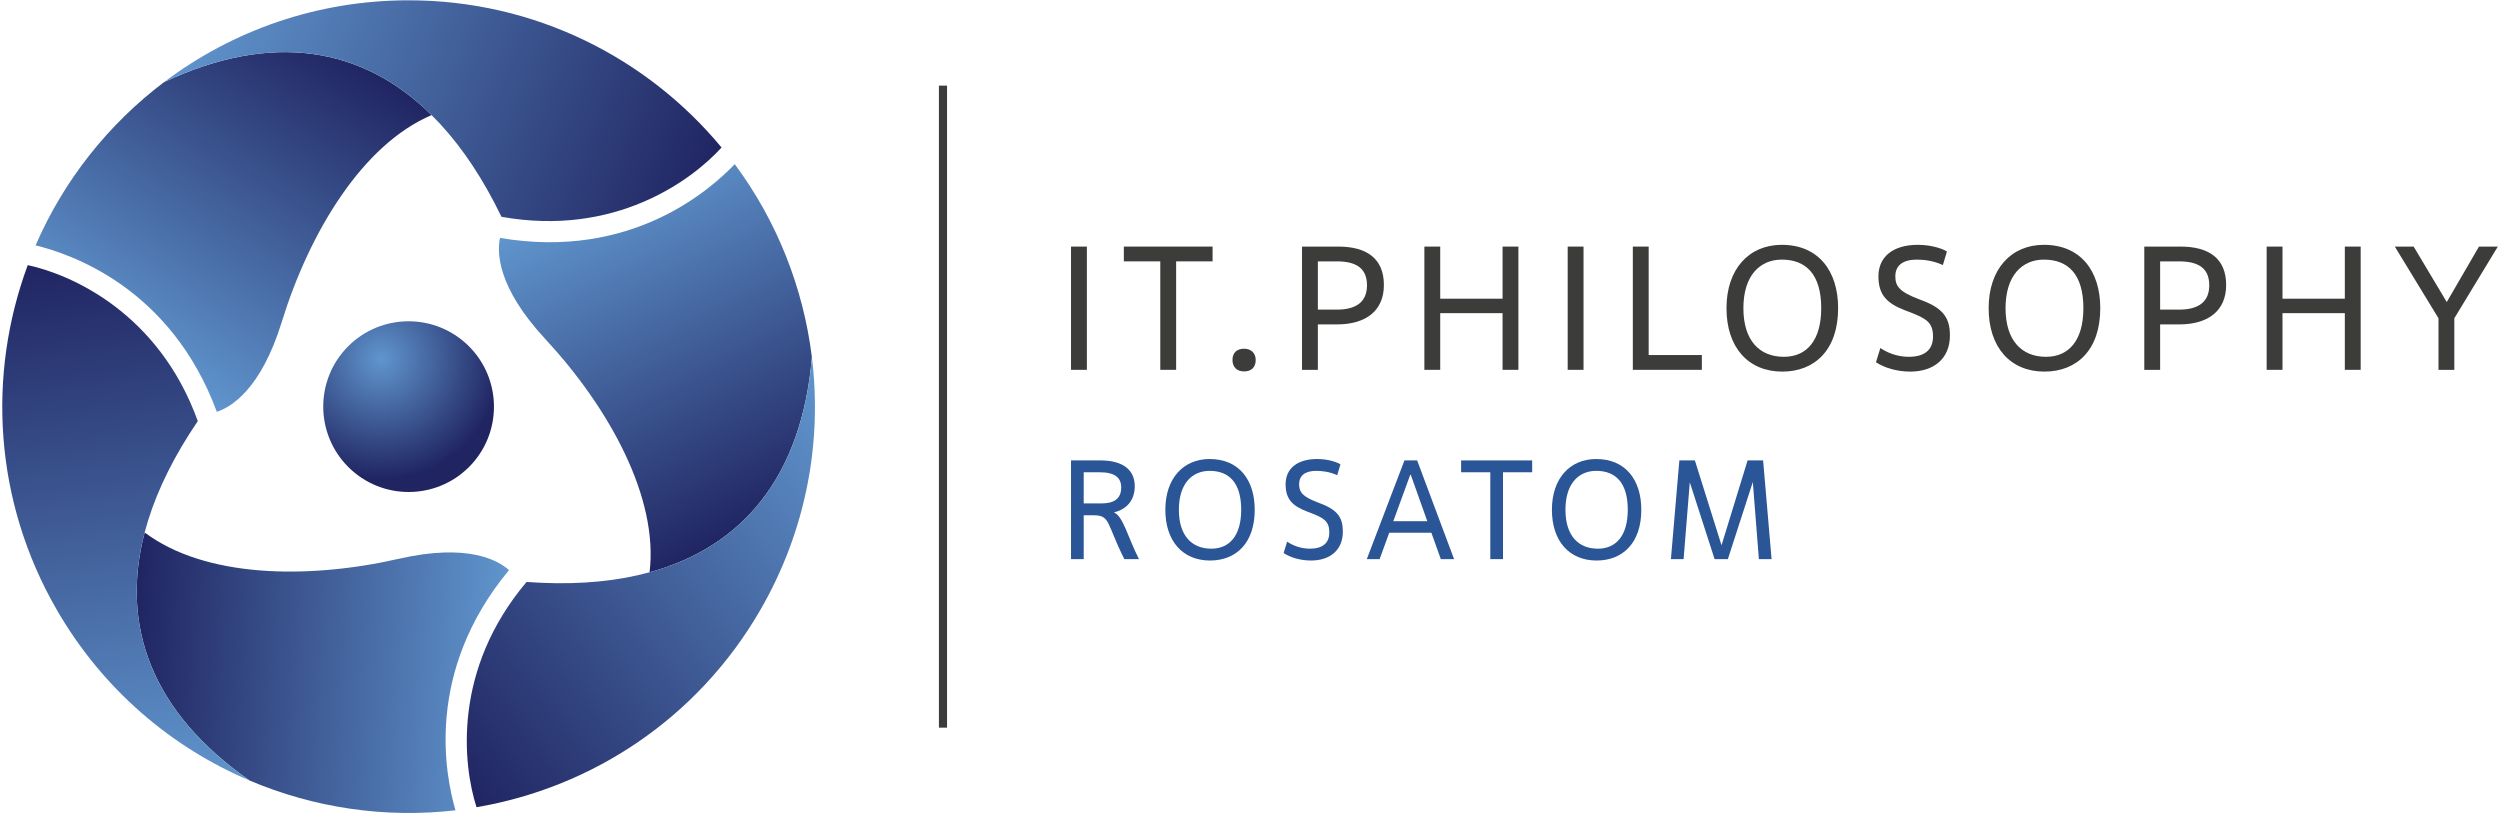 <?xml version="1.0" encoding="UTF-8"?> <svg xmlns="http://www.w3.org/2000/svg" width="872" height="284" viewBox="0 0 872 284" fill="none"> <path d="M164.642 161.786C153.62 173.993 134.798 174.954 122.59 163.94C110.378 152.925 109.399 134.093 120.4 121.884C131.418 109.676 150.253 108.725 162.461 119.737C174.669 130.751 175.643 149.578 164.642 161.786Z" fill="url(#paint0_radial_2282_1073)"></path> <path d="M57.275 28.607C37.794 43.3 22.226 62.905 12.412 85.582C24.189 88.485 59.451 99.96 75.629 143.64C80.495 142.054 90.984 135.941 98.262 112.34C108.021 80.741 126.534 50.348 150.542 40.143C126.601 16.457 95.058 10.88 57.275 28.607Z" fill="url(#paint1_linear_2282_1073)"></path> <path d="M251.673 51.455C251.676 51.452 251.678 51.449 251.68 51.447C225.687 20.083 186.438 0.105 142.522 0.105C110.52 0.105 80.996 10.714 57.274 28.607C109.726 3.997 150.152 24.299 174.907 75.614C214.34 82.686 241.12 63.066 251.673 51.455Z" fill="url(#paint2_linear_2282_1073)"></path> <path d="M87.104 272.268C109.568 281.793 134.329 285.474 158.873 282.636C155.498 270.984 147.805 234.706 177.54 198.854C173.734 195.433 163.196 189.405 139.119 194.902C106.877 202.25 71.302 201.412 50.46 185.721C41.92 218.299 52.862 248.407 87.104 272.268Z" fill="url(#paint3_linear_2282_1073)"></path> <path d="M9.69 92.475C9.687 92.475 9.683 92.474 9.68 92.474C-4.483 130.668 -2.159 174.651 19.799 212.686C35.8 240.403 59.749 260.669 87.105 272.268C39.567 239.144 36.935 193.981 68.994 146.883C55.402 109.194 25.021 95.81 9.69 92.475Z" fill="url(#paint4_linear_2282_1073)"></path> <path d="M283.189 124.602C280.205 100.383 271.012 77.098 256.282 57.259C247.879 66.008 220.311 90.811 174.398 82.982C173.338 87.989 173.387 100.131 190.186 118.235C212.67 142.486 229.732 173.716 226.565 199.612C259.046 190.72 279.648 166.189 283.189 124.602Z" fill="url(#paint5_linear_2282_1073)"></path> <path d="M166.204 281.546C166.205 281.55 166.206 281.553 166.208 281.556C206.364 274.725 243.288 250.721 265.246 212.686C281.247 184.969 286.822 154.094 283.189 124.601C278.273 182.335 240.48 207.197 183.666 202.98C157.825 233.596 161.426 266.601 166.204 281.546Z" fill="url(#paint6_linear_2282_1073)"></path> <path d="M330.33 29.869H327.496V253.805H330.33V29.869Z" fill="#3C3C3B"></path> <path d="M379.101 129H373.572V86.009H379.101V129Z" fill="#3C3C3B"></path> <path d="M410.235 129H404.708V91.168H391.995V86.009H422.948V91.168H410.235V129Z" fill="#3C3C3B"></path> <path d="M433.939 129.553C431.421 129.553 429.886 128.018 429.886 125.561C429.886 123.104 431.359 121.63 433.939 121.63C436.396 121.63 437.992 123.166 437.992 125.561C437.992 128.079 436.519 129.553 433.939 129.553Z" fill="#3C3C3B"></path> <path d="M459.67 129H454.143V86.009H466.795C476.56 86.009 482.701 90.062 482.701 99.397C482.701 108.303 476.56 113.155 466.303 113.155H459.67V129ZM459.67 107.996H466.303C473.12 107.996 476.806 105.232 476.806 99.52C476.806 93.624 473.12 91.168 466.303 91.168H459.67V107.996Z" fill="#3C3C3B"></path> <path d="M529.618 129H524.091V109.224H502.349V129H496.821V86.009H502.349V104.188H524.091V86.009H529.618V129Z" fill="#3C3C3B"></path> <path d="M552.336 129H546.809V86.009H552.336V129Z" fill="#3C3C3B"></path> <path d="M593.605 129H569.53V86.009H575.058V123.841H593.605V129Z" fill="#3C3C3B"></path> <path d="M602.199 107.505C602.199 93.748 610.122 85.394 621.484 85.394C634.259 85.394 641.138 94.484 641.138 107.505C641.138 122.122 632.908 129.615 621.669 129.615C609.754 129.615 602.199 121.139 602.199 107.505ZM635.242 107.505C635.242 95.713 629.96 90.554 621.484 90.554C613.931 90.554 608.096 96.019 608.096 107.505C608.096 118.805 613.746 124.456 622.222 124.456C630.267 124.456 635.242 118.621 635.242 107.505Z" fill="#3C3C3B"></path> <path d="M655.872 121.385C657.838 122.736 661.339 124.456 665.761 124.456C671.472 124.456 674.236 121.876 674.236 117.393C674.236 112.418 671.841 111.067 665.944 108.794L664.471 108.242C658.268 105.846 655.196 102.96 655.196 96.388C655.196 89.448 660.417 85.394 668.954 85.394C674.236 85.394 678.167 87.053 679.088 87.728L677.675 92.457C674.543 90.983 671.227 90.554 668.586 90.554C663.795 90.554 661.093 92.519 661.093 96.388C661.093 99.766 662.444 101.731 669.2 104.311L670.797 104.925C678.289 107.812 680.132 111.436 680.132 117.024C680.132 125.131 674.481 129.615 666.252 129.615C661.707 129.615 657.347 128.325 654.337 126.359L655.872 121.385Z" fill="#3C3C3B"></path> <path d="M693.639 107.505C693.639 93.748 701.562 85.394 712.924 85.394C725.698 85.394 732.577 94.484 732.577 107.505C732.577 122.122 724.348 129.615 713.108 129.615C701.193 129.615 693.639 121.139 693.639 107.505ZM726.682 107.505C726.682 95.713 721.399 90.554 712.924 90.554C705.37 90.554 699.535 96.019 699.535 107.505C699.535 118.805 705.186 124.456 713.661 124.456C721.706 124.456 726.682 118.621 726.682 107.505Z" fill="#3C3C3B"></path> <path d="M753.453 129H747.926V86.009H760.578C770.343 86.009 776.484 90.062 776.484 99.397C776.484 108.303 770.343 113.155 760.086 113.155H753.453V129ZM753.453 107.996H760.086C766.903 107.996 770.589 105.232 770.589 99.52C770.589 93.624 766.903 91.168 760.086 91.168H753.453V107.996Z" fill="#3C3C3B"></path> <path d="M823.402 129H817.875V109.224H796.133V129H790.605V86.009H796.133V104.188H817.875V86.009H823.402V129Z" fill="#3C3C3B"></path> <path d="M856.07 129H850.542V111.005L835.312 86.009H841.883L853.429 105.355L864.668 86.009H871.24L856.07 111.005V129Z" fill="#3C3C3B"></path> <path d="M373.572 160.595H383.851C391.67 160.595 395.801 163.89 395.801 169.595C395.801 174.906 392.555 177.759 388.522 178.742C391.719 179.922 393.44 187.545 397.276 195.021H392.161C385.866 182.431 387.342 179.726 381.392 179.726H377.998V195.021H373.572V160.595ZM377.998 175.595H384.146C388.375 175.595 391.08 174.12 391.08 170.038C391.08 166.644 388.916 164.726 383.604 164.726H377.998V175.595Z" fill="#2A5596"></path> <path d="M406.47 177.808C406.47 166.792 412.814 160.104 421.912 160.104C432.142 160.104 437.649 167.382 437.649 177.808C437.649 189.513 431.06 195.512 422.06 195.512C412.52 195.512 406.47 188.726 406.47 177.808ZM432.929 177.808C432.929 168.365 428.699 164.234 421.912 164.234C415.863 164.234 411.191 168.611 411.191 177.808C411.191 186.857 415.716 191.381 422.502 191.381C428.945 191.381 432.929 186.709 432.929 177.808Z" fill="#2A5596"></path> <path d="M448.957 188.922C450.531 190.004 453.334 191.381 456.875 191.381C461.449 191.381 463.662 189.316 463.662 185.726C463.662 181.742 461.744 180.66 457.022 178.841L455.843 178.398C450.876 176.48 448.417 174.168 448.417 168.906C448.417 163.349 452.597 160.104 459.433 160.104C463.662 160.104 466.81 161.431 467.547 161.972L466.416 165.759C463.908 164.579 461.252 164.234 459.138 164.234C455.302 164.234 453.138 165.808 453.138 168.906C453.138 171.611 454.22 173.185 459.629 175.25L460.908 175.742C466.908 178.054 468.383 180.955 468.383 185.431C468.383 191.922 463.858 195.512 457.269 195.512C453.63 195.512 450.138 194.479 447.729 192.906L448.957 188.922Z" fill="#2A5596"></path> <path d="M499.265 185.824H484.56L481.216 195.021H476.74L489.871 160.595H494.298L507.183 195.021H502.56L499.265 185.824ZM485.986 181.792H497.839L492.084 165.611H491.888L485.986 181.792Z" fill="#2A5596"></path> <path d="M524.245 195.021H519.818V164.726H509.639V160.595H534.425V164.726H524.245V195.021Z" fill="#2A5596"></path> <path d="M541.308 177.808C541.308 166.792 547.651 160.104 556.75 160.104C566.979 160.104 572.487 167.382 572.487 177.808C572.487 189.513 565.896 195.512 556.897 195.512C547.356 195.512 541.308 188.726 541.308 177.808ZM567.766 177.808C567.766 168.365 563.536 164.234 556.75 164.234C550.7 164.234 546.028 168.611 546.028 177.808C546.028 186.857 550.553 191.381 557.34 191.381C563.782 191.381 567.766 186.709 567.766 177.808Z" fill="#2A5596"></path> <path d="M617.925 195.021H613.499L611.385 168.12L602.68 195.021H598.057L589.401 168.218L587.237 195.021H582.812L585.762 160.595H591.172L600.467 190.201L609.564 160.595H614.975L617.925 195.021Z" fill="#2A5596"></path> <defs> <radialGradient id="paint0_radial_2282_1073" cx="0" cy="0" r="1" gradientUnits="userSpaceOnUse" gradientTransform="translate(132.948 125.265) scale(41.906 41.906)"> <stop stop-color="#6095CD"></stop> <stop offset="1" stop-color="#202562"></stop> </radialGradient> <linearGradient id="paint1_linear_2282_1073" x1="42.017" y1="121.812" x2="112.487" y2="13.297" gradientUnits="userSpaceOnUse"> <stop stop-color="#6095CD"></stop> <stop offset="1" stop-color="#202562"></stop> </linearGradient> <linearGradient id="paint2_linear_2282_1073" x1="70.145" y1="-3.25" x2="245.203" y2="67.478" gradientUnits="userSpaceOnUse"> <stop stop-color="#6095CD"></stop> <stop offset="1" stop-color="#202562"></stop> </linearGradient> <linearGradient id="paint3_linear_2282_1073" x1="175.443" y1="238.877" x2="46.239" y2="232.105" gradientUnits="userSpaceOnUse"> <stop stop-color="#6095CD"></stop> <stop offset="1" stop-color="#202562"></stop> </linearGradient> <linearGradient id="paint4_linear_2282_1073" x1="53.082" y1="277.05" x2="26.803" y2="90.067" gradientUnits="userSpaceOnUse"> <stop stop-color="#6095CD"></stop> <stop offset="1" stop-color="#202562"></stop> </linearGradient> <linearGradient id="paint5_linear_2282_1073" x1="210.102" y1="64.79" x2="268.844" y2="180.076" gradientUnits="userSpaceOnUse"> <stop stop-color="#6095CD"></stop> <stop offset="1" stop-color="#202562"></stop> </linearGradient> <linearGradient id="paint6_linear_2282_1073" x1="304.344" y1="151.679" x2="155.557" y2="267.924" gradientUnits="userSpaceOnUse"> <stop stop-color="#6095CD"></stop> <stop offset="1" stop-color="#202562"></stop> </linearGradient> </defs> </svg> 